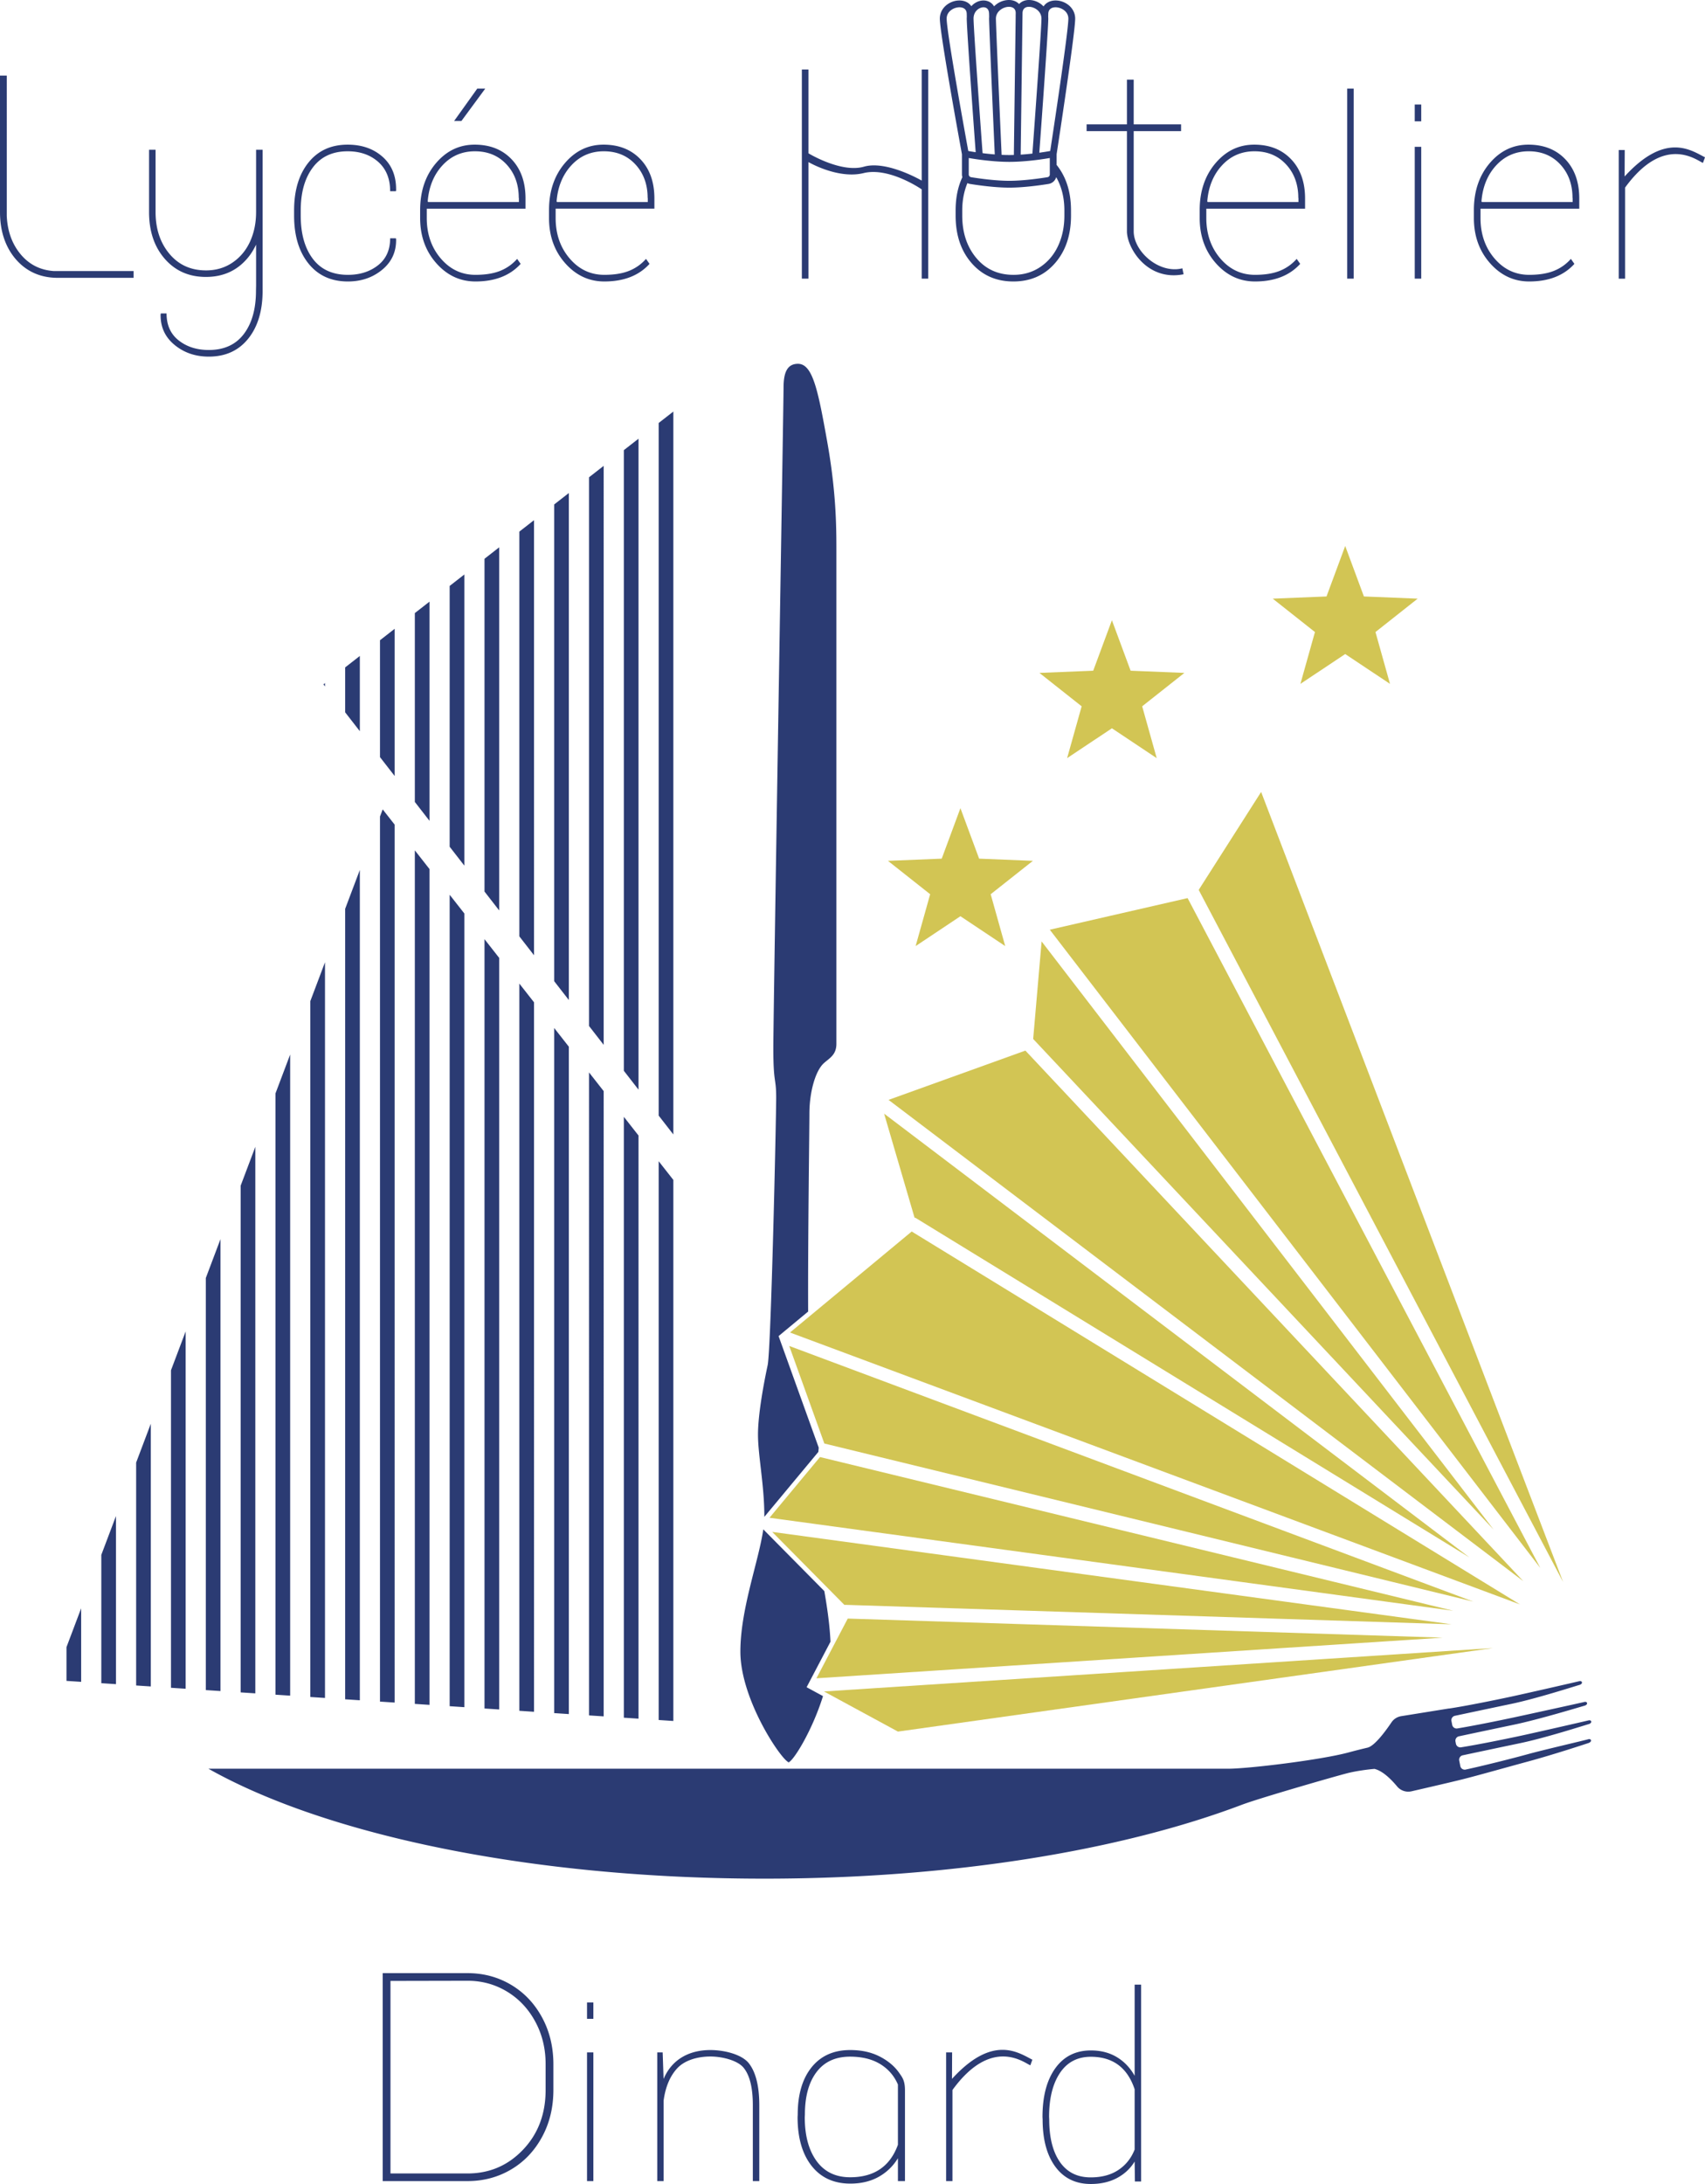<svg xmlns="http://www.w3.org/2000/svg" viewBox="0 0 600 768.235"><path d="M288.558 512.53l-17.77 21.36 240.624 32.71-222.854-54.07zm3.074-4.385l226.834 55.23-240.73-89.926 12.356 34.322 1.54.374zM443.8 278.576l-21.971 34.456 128.23 243.438L443.8 278.576zm81.847 259.518L366.55 331.16l-2.971 34.302 1.47 1.566 160.597 171.066zM321.994 428.279l195.11 119.564-205.98-156.112 10.752 36.74.118-.192zM298.33 569.346l-11.022 21.006 220.371-14.291-209.349-6.715zm14.354-182.453L536.035 556.17 360.842 369.556l-48.158 17.337zm-15.436 177.618l2.397.077 211.173 6.774-239.073-32.5 25.499 25.774.004-.125zm72.181-237.479L542.044 551.55l-124.12-235.635-48.495 11.117zm-91.426 141.694l256.893 95.646-214.061-131.177-42.832 35.531zm37.983 140.375l209.394-29.38-235.42 15.267 26.026 14.113zm59.542-342.416l15.762-10.5 15.762 10.5-5.115-18.235 14.856-11.746-18.923-.77-6.58-17.76-6.58 17.76-18.924.77 14.856 11.746-5.114 18.235zm-53.31 66.105l15.761-10.5 15.762 10.5-5.115-18.235 14.857-11.746-18.924-.77-6.58-17.76-6.58 17.76-18.923.77 14.856 11.746-5.115 18.235zm135.408-92.227l15.762-10.5 15.762 10.5-5.115-18.235 14.856-11.746-18.923-.77-6.58-17.76-6.58 17.76-18.924.77 14.856 11.746-5.114 18.235z" fill="#d2c554"/><path d="M277.536 619.91c1.862-.761 8.343-11.294 12.082-23.289l-5.766-3.126 8.398-16.004c-.265-5.905-1.146-11.98-2.164-17.816l-21.48-21.712c-1.63 11.311-8.06 28.002-8.06 43.017 0 16.744 14.217 37.841 16.99 38.93zM441.648 99.012c6.855 0 12.155-2.063 15.9-6.19l-1.238-1.76a15.546 15.546 0 0 1-6.022 4.236c-2.332.921-5.212 1.38-8.64 1.38-4.855 0-8.925-1.919-12.21-5.76-3.285-3.839-4.928-8.584-4.928-14.233v-3.284h34.752V69.83c0-5.776-1.635-10.378-4.903-13.806-3.27-3.427-7.602-5.14-12.996-5.14-5.396 0-9.942 2.182-13.639 6.545-3.698 4.364-5.546 9.862-5.546 16.495v2.761c0 6.316 1.896 11.615 5.689 15.9 3.792 4.284 8.385 6.427 13.781 6.427zm-11.616-40.845c3.047-3.3 6.856-4.951 11.426-4.951s8.283 1.547 11.139 4.641c2.856 3.095 4.285 7.022 4.285 11.782h.047v1.429h-31.942l-.143-.239c.411-5.14 2.142-9.361 5.188-12.662zm-145.524-1.15s10.38 6.089 19.398 3.871c9.017-2.218 20.447 5.724 20.447 5.724v31.4h2.285V24.454h-2.285v39.074s-12.306-7.202-20.33-4.897c-8.026 2.305-19.515-4.7-19.515-4.7V24.455h-2.332v73.558h2.332V57.016zm-47.552 87.75l-5.164 4.023v243.63l5.164 6.638V144.767zm32.018 388.802l19.007-22.846c.049-.51.093-1.01.134-1.503l-14.127-39.241 10.403-8.63c-.115-24.56.444-64.556.444-69.688 0-7.197 1.994-14.898 5.098-17.693 2-1.799 4.398-2.898 4.398-6.797V193.546c0-8.263-.066-20.525-3.265-38.384-3.199-17.859-5.065-27.188-10.262-27.188-3.999 0-5.065 3.465-5.065 8.396 0 4.932-3.598 219.506-3.598 232.3s1 10.196 1 17.393c0 7.197-1.8 88.562-3 94.16s-3.398 16.993-3.398 24.39 2.235 17.792 2.235 28.787c0 .055-.003.114-.004.17zm8.764 86.394a.61.61 0 0 1-.202-.053.568.568 0 0 1-.197.053h.4zM236.956 415.05l-5.164-6.58v196.557l5.164.341V415.051zM396.575 81.36c0 5.73 7.01 17.65 19.933 15.123l-.43-2.096c-8.196 2.05-17.123-5.889-17.123-13.028V46.124h16.674v-2.38h-16.674v-15.72h-2.38v15.72h-14.193v2.38h14.193V81.36zm-184.137 82.51l-5.163 4.024v193.001l5.163 6.64V163.87zm7.096 440.347l5.163.341V399.43l-5.163-6.58v211.37zm-6.86-505.206c6.854 0 12.153-2.063 15.899-6.19l-1.238-1.76a15.546 15.546 0 0 1-6.022 4.236c-2.332.921-5.212 1.38-8.64 1.38-4.855 0-8.926-1.919-12.21-5.76-3.285-3.839-4.928-8.584-4.928-14.233v-3.284h34.752V69.83c0-5.776-1.635-10.378-4.904-13.806-3.268-3.427-7.601-5.14-12.996-5.14-5.396 0-9.941 2.182-13.638 6.545-3.698 4.364-5.546 9.862-5.546 16.495v2.761c0 6.316 1.896 11.615 5.689 15.9 3.792 4.284 8.385 6.427 13.781 6.427zm-11.617-40.845c3.047-3.3 6.856-4.951 11.426-4.951s8.283 1.547 11.139 4.641c2.856 3.095 4.285 7.022 4.285 11.782h.047v1.429h-31.942l-.143-.239c.411-5.14 2.142-9.361 5.188-12.662zm23.64 96.152l-5.163 4.024v218.315l5.163 6.638V154.32zM500.14 51.645h-2.285v46.367h2.285V51.645zM207.275 603.409l5.163.34V383.808l-5.163-6.58V603.41zM476.367 31.175h-2.285v66.837h2.285V31.175zm61.773 67.837c6.855 0 12.154-2.063 15.9-6.19l-1.238-1.76a15.546 15.546 0 0 1-6.022 4.236c-2.333.921-5.213 1.38-8.64 1.38-4.856 0-8.926-1.919-12.211-5.76-3.285-3.839-4.927-8.584-4.927-14.233v-3.284h34.751V69.83c0-5.776-1.635-10.378-4.903-13.806-3.269-3.427-7.601-5.14-12.996-5.14-5.396 0-9.942 2.182-13.639 6.545-3.697 4.364-5.546 9.862-5.546 16.495v2.761c0 6.316 1.896 11.615 5.69 15.9 3.791 4.284 8.385 6.427 13.78 6.427zm-11.616-40.845c3.047-3.3 6.855-4.951 11.425-4.951s8.283 1.547 11.14 4.641c2.856 3.095 4.284 7.022 4.284 11.782h.048v1.429h-31.943l-.143-.239c.412-5.14 2.142-9.361 5.189-12.662zm-26.385-21.394h-2.285v5.903h2.285v-5.903zM151.144 305.699l-5.163-6.58V599.36l5.163.34V305.7zM90.082 100.452v1.81c0 6.378-1.42 11.448-4.26 15.209-2.84 3.76-6.958 5.641-12.354 5.641-4.189 0-7.712-1.118-10.568-3.356-2.856-2.238-4.284-5.404-4.284-9.497h-2l-.096.286c-.094 4.411 1.533 7.997 4.88 10.758 3.349 2.76 7.371 4.142 12.068 4.142 5.872 0 10.497-2.103 13.877-6.308 3.38-4.205 5.07-9.83 5.07-16.875V74.609v-1.791-20.145h-2.296v21.941c-.002 3.703-.671 7.054-1.994 10.06-.047.107-.089.218-.138.324A19.371 19.371 0 0 1 86.917 87a17.272 17.272 0 0 1-5.114 5.376c-2.7 1.827-5.801 2.74-9.298 2.74-5.341 0-9.636-1.944-12.884-5.831-3.248-3.889-4.872-8.784-4.872-14.687V52.673h-2.295v21.925c0 6.746 1.85 12.235 5.551 16.466 3.701 4.233 8.518 6.348 14.453 6.348 5.933 0 10.743-2.115 14.429-6.348.445-.511.861-1.043 1.253-1.591a20.996 20.996 0 0 0 1.455-2.391c.18-.342.36-.685.524-1.038v16.218l-.037-1.81zM47.91 592.883l5.163.341V500.8l-5.163 13.674v78.41zM19.023 95.35c-4.803-.306-8.718-2.263-11.74-5.88-3.046-3.646-4.668-8.177-4.903-13.568V26.587H0v47.959c0 4.44.802 8.336 2.38 11.704a21.33 21.33 0 0 0 3.261 5.029c1.479 1.69 3.136 3.044 4.965 4.07 2.823 1.583 6.06 2.38 9.719 2.38H47.01v-2.38H19.023zM60.17 593.693l5.163.34V468.335l-5.163 13.674v111.685zm24.517 1.62l5.164.34V403.405l-5.164 13.674v178.233zm24.518 1.619l5.163.34V338.477l-5.163 13.674v244.782zM77.592 435.87l-5.164 13.674v144.959l5.164.34V435.87zm24.517-64.93l-5.163 13.675v211.507l5.163.34V370.942zM35.652 592.075l5.163.34v-59.15l-5.163 13.673v45.137zm-12.259-.81l5.164.341v-25.877l-5.164 13.674v11.862zm285.812 131.95c-2.863-1.399-6.205-2.095-10.02-2.095-5.797 0-10.324 2.024-13.578 6.062-3.255 4.046-4.886 9.596-4.886 16.657l-.048.84c0 7.252 1.631 12.962 4.902 17.144 3.279 4.182 7.829 6.277 13.666 6.277 3.774 0 7.085-.783 9.916-2.35 2.83-1.568 5.11-3.76 6.829-6.574v8.038h2.479v-31.899c0-3.5-.945-4.6-2.118-6.273-1.712-2.44-4.271-4.435-7.142-5.826zm6.781 31.22c-2.767 7.62-8.364 11.434-16.8 11.434-5.127 0-9.069-1.91-11.836-5.717-2.767-3.815-4.15-8.956-4.15-15.426l.048-.887c0-6.382 1.367-11.371 4.102-14.978 2.735-3.614 6.661-5.414 11.787-5.414 4.214 0 7.749.864 10.604 2.6 2.846 1.735 4.925 4.134 6.245 7.204v21.183zm198.751-136.992c4.708-1 13.899-2.95 20.29-4.285 8.93-1.866 22.525-6.264 23.99-6.664 1.467-.4 1.067-1.6 0-1.333-1.066.267-18.525 4.265-24.122 5.465-4.903 1.05-14.5 3.018-20.752 4.008a1.582 1.582 0 0 1-1.797-1.26l-.15-.759a1.58 1.58 0 0 1 1.222-1.856 6945.607 6945.607 0 0 1 19.344-4.084c8.93-1.866 23.323-6.264 24.79-6.664 1.466-.4 1.066-1.6 0-1.333-1.067.267-19.325 4.265-24.923 5.465-4.657.997-13.545 2.822-19.782 3.851a1.58 1.58 0 0 1-1.808-1.26l-.262-1.332a1.58 1.58 0 0 1 1.22-1.855c4.84-1.029 13.603-2.887 19.766-4.174 8.93-1.866 22.523-6.264 23.99-6.664 1.465-.4 1.066-1.6 0-1.333-1.067.267-18.526 4.265-24.124 5.464-5.163 1.107-15.533 3.231-21.718 4.158l-.006-.026-1.47.237-15.348 2.468a5.114 5.114 0 0 0-3.434 2.196c-1.957 2.905-5.88 8.296-8.42 8.88-2.103.498-4.352 1.059-6.646 1.679-9.862 2.666-35.318 5.73-42.382 5.73H73.346c41.262 23.263 113.463 38.672 195.636 38.672 66.315 0 126.124-10.04 168.425-26.139.03-.01.058-.015.09-.026 6.462-2.367 31.892-9.707 36.557-10.907 2.971-.764 6.91-1.31 9.623-1.538 2.965.684 6.073 3.88 7.982 6.18a5.1 5.1 0 0 0 5.047 1.703s13.591-3.11 18.097-4.252c5.783-1.465 14.226-3.87 23.03-6.26s19.716-5.982 21.156-6.468c1.44-.486.97-1.66-.079-1.33-1.048.329-15.842 3.75-21.36 5.279-4.842 1.34-15.348 4-21.776 5.385a1.583 1.583 0 0 1-1.884-1.245l-.377-1.916a1.584 1.584 0 0 1 1.224-1.857zM335.014 731.265l.043-9.308h-2.111v45.256h2.23v-32.037c13.832-19.054 25.352-9.486 27.401-8.686l.725-1.972c-4.798-2.399-13.844-9.096-28.288 6.747zm64.275-1.085c-1.58-2.818-3.67-5.01-6.272-6.574-2.602-1.564-5.638-2.347-9.107-2.347-5.36 0-9.541 2.092-12.546 6.273-3.004 4.182-4.507 9.897-4.507 17.145l.046.837c0 7.063 1.495 12.615 4.484 16.657 2.99 4.043 7.148 6.064 12.476 6.064 3.5 0 6.567-.697 9.2-2.09 2.633-1.395 4.708-3.33 6.226-5.809l.093 7.016h2.184v-69.234h-2.277v32.062zm0 25.928c-1.208 3.066-3.121 5.468-5.738 7.202-2.618 1.735-5.862 2.602-9.735 2.602-4.708 0-8.316-1.804-10.826-5.413-2.509-3.608-3.763-8.604-3.763-14.985l-.047-.883c0-6.474 1.27-11.616 3.81-15.426 2.54-3.81 6.164-5.715 10.873-5.715 7.744 0 12.886 3.81 15.426 11.43v21.188zM571.712 62.081l.044-9.309h-2.112V98.03h2.23V65.99c13.832-19.054 25.353-9.485 27.402-8.686l.724-1.971c-4.798-2.4-13.844-9.097-28.288 6.747zM179.807 698.144c-4.598-2.716-9.688-4.075-15.272-4.075h-29.863v73.144h29.863c5.584 0 10.674-1.349 15.272-4.048 4.596-2.698 8.235-6.505 10.916-11.419s4.02-10.459 4.02-16.638v-8.934c0-6.142-1.34-11.67-4.02-16.583s-6.32-8.728-10.916-11.447zm12.2 37.02c0 8.45-2.653 15.457-7.957 21.022-5.304 5.564-11.809 8.347-19.515 8.347h-27.127v-67.729l27.127-.055c5.026 0 9.632 1.256 13.82 3.768 4.187 2.513 7.51 6.022 9.967 10.526 2.457 4.504 3.684 9.511 3.684 15.019v9.101zm14.572-25.027h2.23v-5.761h-2.23v5.761zm0 57.076h2.23v-45.256h-2.23v45.256zm-92.21-526.923l-.56.436.56.719v-1.155zm135.61 480.83c-7.59 0-13.608 3.393-16.458 10.176l-.325-9.34h-1.906v45.257h2.23v-28.25c.652-4.863 2.254-8.673 4.81-11.43 2.555-2.757 6.987-4.136 11.696-4.136 4.058 0 9.554 1.332 11.692 3.996 2.136 2.664 3.206 7.032 3.206 13.103v26.717h2.276v-26.625c0-6.72-1.216-11.646-3.647-14.774-2.433-3.13-8.556-4.694-13.574-4.694zM138.886 221.185l-5.164 4.024v41.12l5.164 6.638v-51.782zm31.613 379.795l5.163.34V336.943l-5.163-6.58V600.98zm5.163-408.452l-5.163 4.024v117.06l5.163 6.64V192.527zm-8.343-93.516c6.855 0 12.155-2.063 15.9-6.19l-1.237-1.76a15.555 15.555 0 0 1-6.023 4.236c-2.332.921-5.212 1.38-8.64 1.38-4.855 0-8.926-1.919-12.21-5.76-3.285-3.839-4.928-8.584-4.928-14.233v-3.284h34.752V69.83c0-5.776-1.635-10.378-4.903-13.806-3.27-3.427-7.601-5.14-12.996-5.14s-9.942 2.182-13.64 6.545c-3.697 4.364-5.545 9.862-5.545 16.495v2.761c0 6.316 1.896 11.615 5.689 15.9 3.792 4.284 8.386 6.427 13.781 6.427zm-11.615-40.845c3.046-3.3 6.855-4.951 11.425-4.951s8.283 1.547 11.14 4.641c2.855 3.095 4.284 7.022 4.284 11.782h.047v1.429h-31.942l-.143-.239c.412-5.14 2.142-9.361 5.189-12.662zm2.536 542.003l5.163.341v-279.19l-5.163-6.58v285.43zm5.163-398.09l-5.163 4.024v91.747l5.163 6.639V202.08zm-12.259 9.553l-5.163 4.023v66.434l5.163 6.639v-77.096zm19.614-180.459h-2.81l-8.14 11.378h2.571l8.379-11.378zm17.163 151.802l-5.164 4.023v142.375l5.164 6.639V182.976zm7.095 419.623l5.163.341V368.186l-5.163-6.58v240.993zm-12.259-.81l5.164.342V352.564l-5.164-6.58v255.805zm-56.13-371.051l-5.164 4.023v15.807l5.164 6.638v-26.468zm7.095 367.813l5.164.34V290.078l-4.214-5.37-.95 2.514v311.33zm-12.259-.81l5.164.341v-292.07l-5.164 13.674V597.74zm78.716-424.317l-5.163 4.023v167.688l5.163 6.639v-178.35zm-77.738-74.412c4.696 0 8.719-1.381 12.067-4.142 3.348-2.761 4.975-6.347 4.88-10.758l-.095-.286h-2c0 4.093-1.428 7.26-4.284 9.497-2.857 2.238-6.38 3.356-10.568 3.356-5.396 0-9.514-1.88-12.353-5.641-2.841-3.761-4.261-8.831-4.261-15.21V74.02c0-6.315 1.427-11.361 4.284-15.138 2.857-3.776 6.934-5.665 12.235-5.665 4.347 0 7.926 1.238 10.734 3.713 2.81 2.476 4.213 5.92 4.213 10.33h2l.095-.238c.095-4.982-1.469-8.917-4.689-11.806-3.221-2.887-7.34-4.332-12.353-4.332-5.84 0-10.442 2.103-13.806 6.308-3.364 4.205-5.046 9.815-5.046 16.828v1.81c0 7.045 1.69 12.67 5.07 16.875 3.38 4.205 8.005 6.308 13.877 6.308zm216.071-37.646c0 .336.06.657.151.964-1.576 3.36-2.377 7.251-2.377 11.69v1.808c0 6.855 1.88 12.433 5.641 16.733 3.761 4.3 8.656 6.45 14.686 6.45 6.03 0 10.917-2.15 14.663-6.45 3.744-4.3 5.617-9.878 5.617-16.733V74.02c0-6.493-1.702-11.818-5.061-16.005V54.23c.41-2.67 6.398-41.714 6.53-47.51.09-3.948-3.42-6.476-6.722-6.553-1.986-.048-3.549.747-4.409 2.102C365.94.86 364.071.044 362.262.002c-1.532-.04-2.787.494-3.64 1.421C357.778.527 356.544 0 355.043 0c-.05 0-.102 0-.155.002a7.396 7.396 0 0 0-5.074 2.237c-.83-1.455-2.335-2.103-3.827-2.073-1.507.035-3.057.762-4.175 2.019C340.94.881 339.396.121 337.46.167c-3.303.077-6.812 2.604-6.722 6.553.132 5.8 7.257 44.703 7.775 47.53v7.116zm36.048 12.653v1.81c0 3.902-.722 7.425-2.166 10.568-1.445 3.141-3.54 5.64-6.284 7.497-2.745 1.856-5.895 2.785-9.45 2.785-5.427 0-9.79-1.976-13.09-5.926-3.301-3.952-4.952-8.926-4.952-14.925V74.02c0-3.485.612-6.687 1.821-9.614.283.134.581.241.904.294 3.01.486 8.81 1.302 13.829 1.302 5.018 0 10.818-.816 13.829-1.302a3.345 3.345 0 0 0 2.683-2.382c1.914 3.378 2.876 7.277 2.876 11.702zM368.898 6.72a6.764 6.764 0 0 0-.026-.754l.027-1.11c.05-2.12 1.867-2.315 2.685-2.29 1.802.042 4.441 1.374 4.379 4.1-.119 5.263-5.483 40.532-6.388 46.45a96.476 96.476 0 0 1-3.837.604l.055-.755c.628-8.579 2.988-41.085 3.105-46.245zm-9.7 46.675l.03-2.363.607-46.376.002-.067c.046-1.952 1.506-2.22 2.37-2.189 1.839.043 4.354 1.55 4.292 4.266-.11 4.886-2.341 35.742-3.039 45.307l-.15 2.053c-.318.037-.658.068-.987.102a82.576 82.576 0 0 1-3.139.272l.014-1.005zM354.943 2.4c.905-.014 2.447.235 2.495 2.143l-.028 1.188h.012l-.591 45.157-.03 2.334-.017 1.292c-.539.015-1.078.025-1.612.025-.896 0-1.8-.024-2.7-.066l-.035-.782-.107-2.41c-.488-11.022-1.76-39.927-1.866-44.615-.062-2.714 2.562-4.22 4.48-4.266zm-3.636 54.413c1.273.077 2.573.125 3.865.125.929 0 1.863-.026 2.789-.068l1.192-.064a91.677 91.677 0 0 0 6.339-.627l.065.005v-.013l.618-.086c1.318-.184 2.447-.366 3.258-.506v5.787a.97.97 0 0 1-.815.964c-2.94.475-8.595 1.272-13.446 1.272-4.852 0-10.507-.797-13.446-1.272a.952.952 0 0 1-.251-.088.963.963 0 0 1-.564-.876v-5.787c.614.106 1.41.237 2.328.373l.288.043.884.125a101.756 101.756 0 0 0 5.76.617l1.136.076zm-5.265-54.248c.725-.006 1.974.257 2.022 2.29l.027 1.119a6.542 6.542 0 0 0-.026.746c.11 4.785 1.422 34.58 1.892 45.187l.108 2.413a92.147 92.147 0 0 1-4.22-.436l-.068-.009c-.458-6.252-3.057-41.925-3.177-47.21-.063-2.74 2.017-4.067 3.442-4.1zm-12.906 4.1c-.063-2.726 2.576-4.058 4.379-4.1.793-.023 2.633.168 2.684 2.29l.026 1.092c-.02.252-.03.509-.024.773.12 5.282 2.59 39.225 3.146 46.819a95.456 95.456 0 0 1-2.604-.428c-1.065-5.832-7.488-41.19-7.607-46.445z" fill="#2b3b73"/></svg>